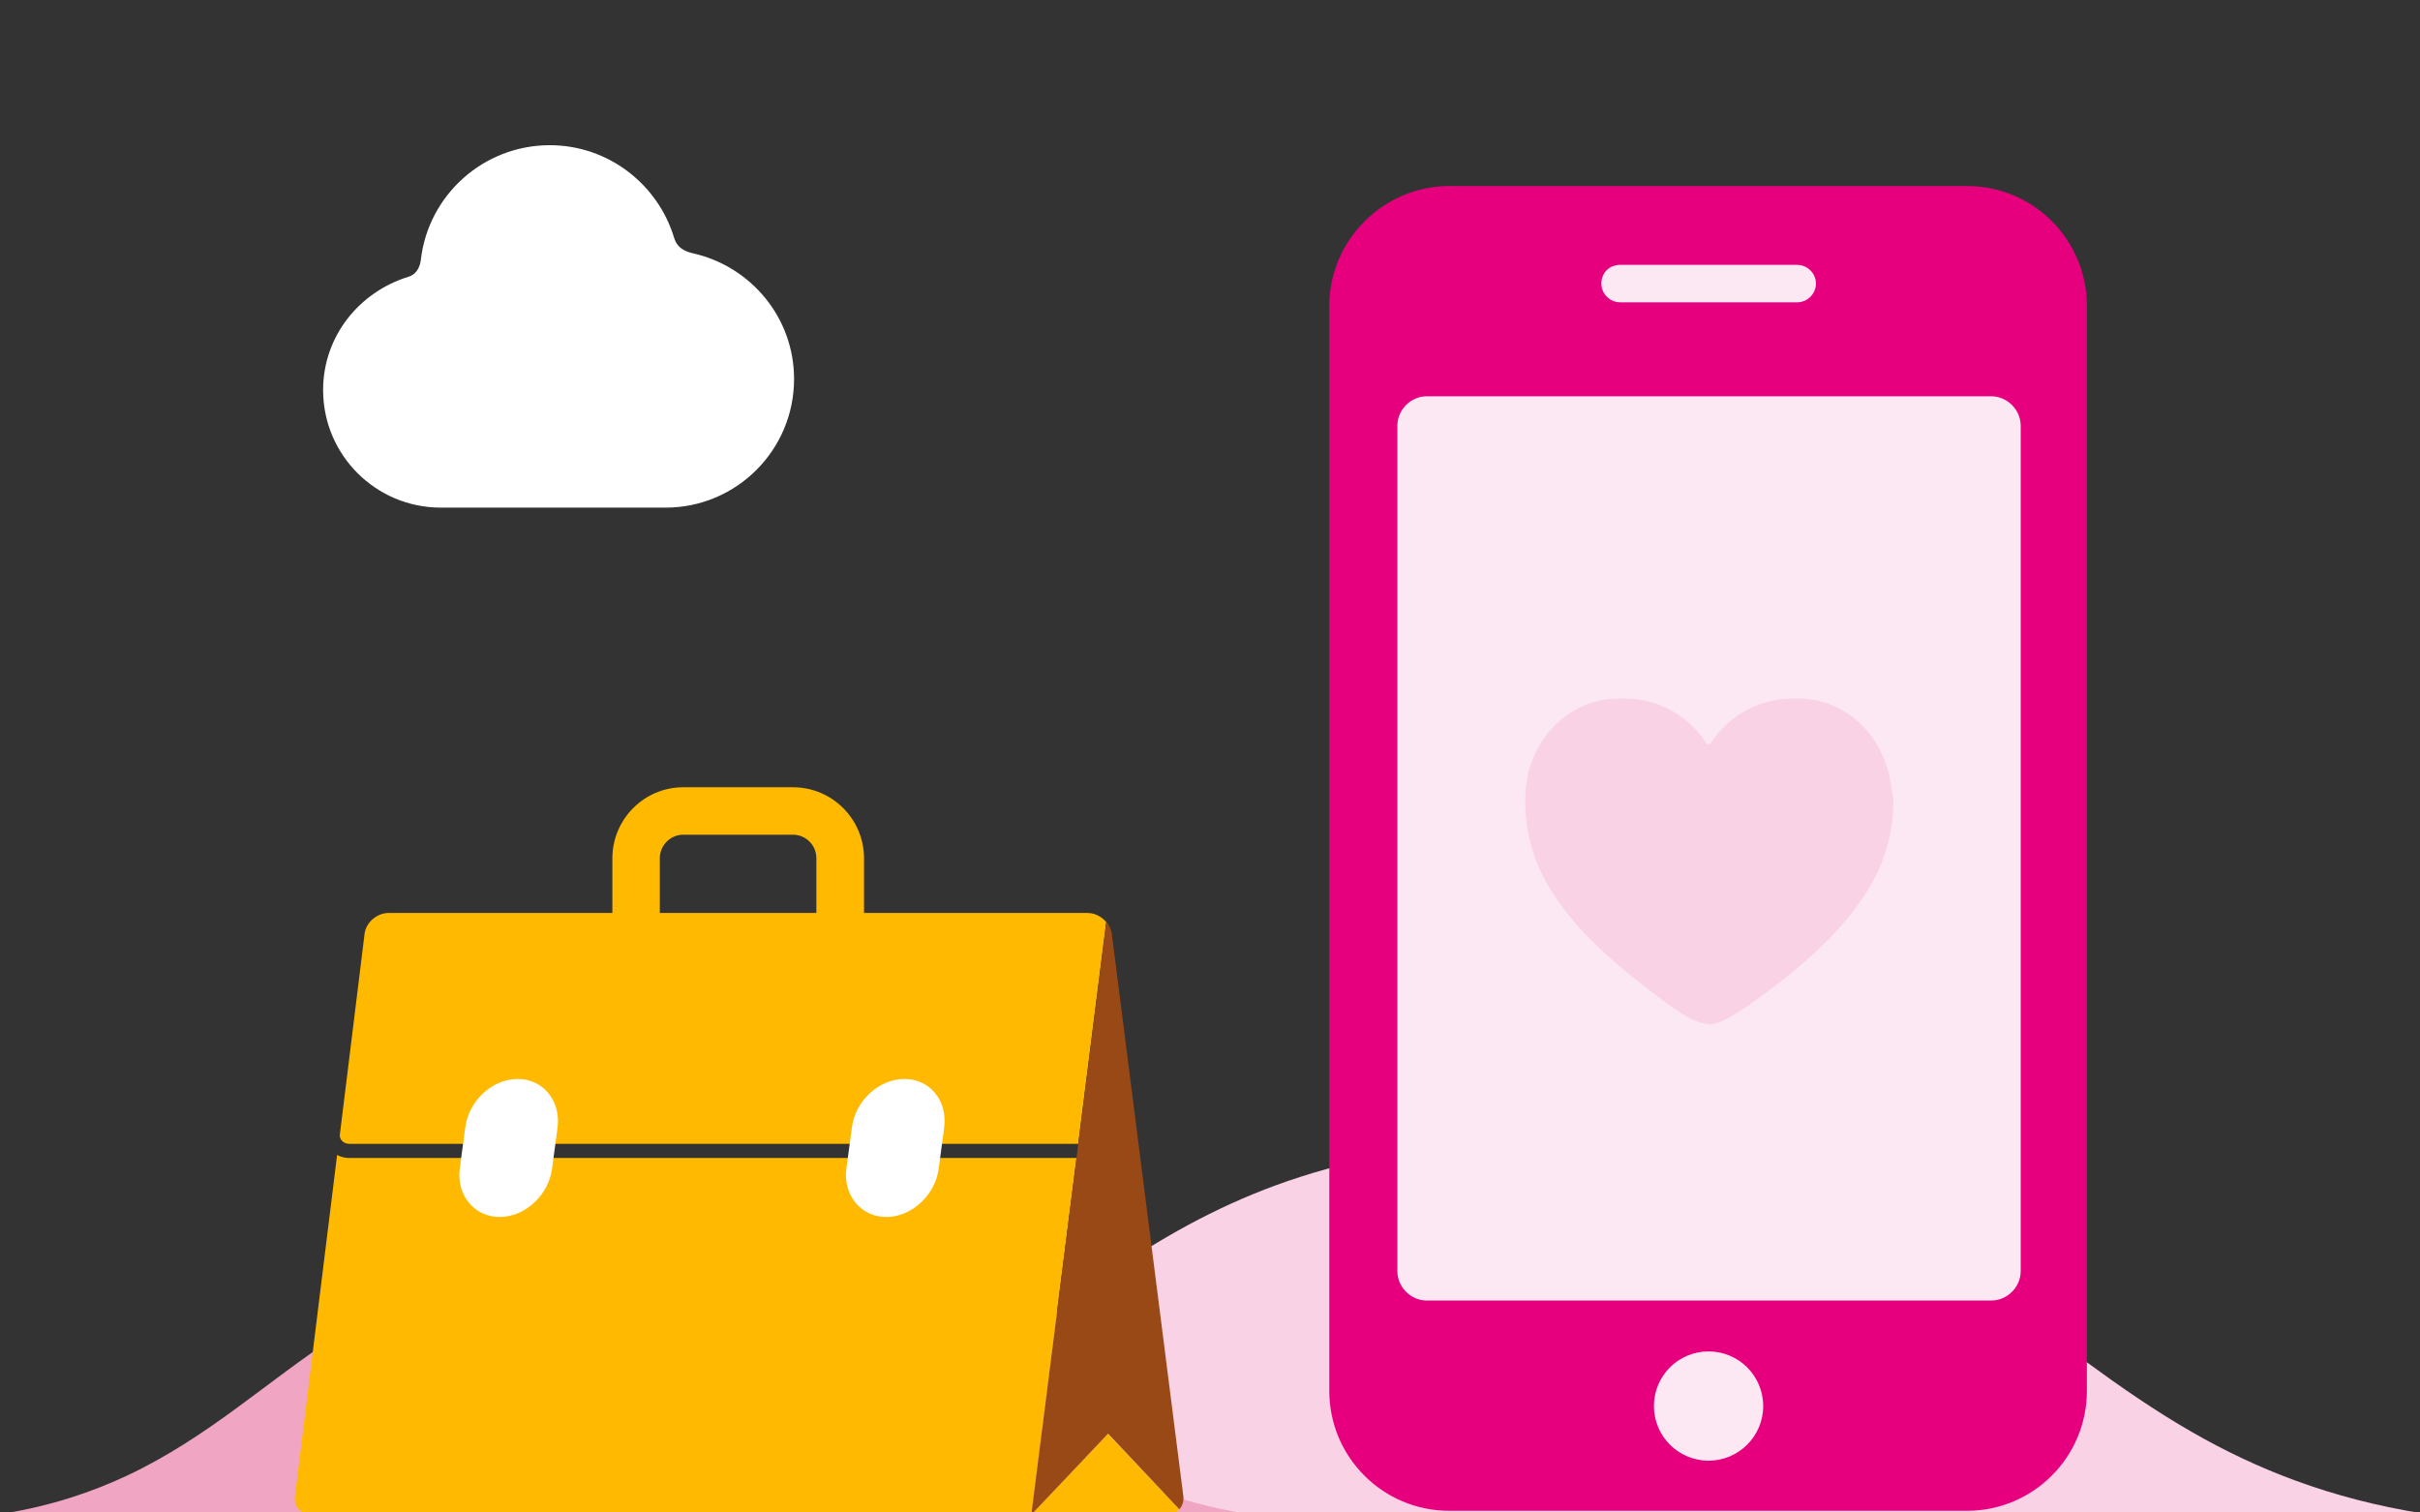<?xml version="1.0" encoding="utf-8"?>
<!-- Generator: Adobe Illustrator 19.2.1, SVG Export Plug-In . SVG Version: 6.00 Build 0)  -->
<svg version="1.1" id="Lager_1" xmlns="http://www.w3.org/2000/svg" xmlns:xlink="http://www.w3.org/1999/xlink" x="0px" y="0px"
	 viewBox="0 0 1280 800" style="enable-background:new 0 0 1280 800;" xml:space="preserve">
<rect x="0" y="0" width="1280" height="800" fill="#333333" stroke="none"/>
<style type="text/css">
	.st0{fill:#FAD2E6;}
	.st1{fill:#F0A5C3;}
	.st2{fill:#FFFFFF;}
	.st3{fill:#E6007E;}
	.st4{fill:#FCE8F2;}
	.st5{fill:#FFB900;}
	.st6{fill:#AEC90B;}
	.st7{fill:#994916;}
</style>
<g>
	<path class="st0" d="M1159.3,757.4c-39.5-22.7-72.5-50.4-108.4-75.8c-58.3-41.4-124.1-77.2-237.8-77.2
		c-199.2,0-251.5,109.8-373.7,167.3c-27,12.7-57.4,22.9-93.5,28.8h20.2h915.3C1232.1,792.6,1193.2,776.9,1159.3,757.4z"/>
	<path class="st1" d="M573.2,770.3c-27.8-16-51-35.4-76.2-53.3c-41-29.1-87.2-54.2-167.1-54.2c-140,0-176.7,77.1-262.5,117.6
		c-19,8.9-40.3,16.1-65.7,20.2h14.2H659C624.3,795,597,783.9,573.2,770.3z"/>
</g>
<path class="st2" d="M356.5,125.6c-8.6-28.2-34.8-48.8-65.7-48.8c-35.2,0-64.3,26.5-68.2,60.6c-0.3,2.5-1.5,7.5-6.6,9
	c-25.9,8-45.1,31.4-45.1,59.9c0,34.4,27.9,62.2,62.3,62.2c25.9,0,91.8,0,118.8,0c37.6,0,68-30.5,68-68c0-32.6-22.9-59.6-53.4-66.5
	C358.5,132.2,357.3,127.9,356.5,125.6z"/>
<g>
	<path class="st3" d="M1040.5,98.4H766.5c-34.5,0-63.4,28.4-63.4,63.4v573.9c0,35,28.4,63.4,63.4,63.4h273.9
		c35,0,63.4-28.4,63.4-63.4V161.8C1103.8,126.8,1075.5,98.4,1040.5,98.4z"/>
	<path class="st4" d="M856.9,140.1h93.7c5.2,0,9.9,4.3,9.9,9.9c0,5.2-4.3,9.9-9.9,9.9h-93.7c-5.2,0-9.9-4.3-9.9-9.9
		C847,144.3,851.2,140.1,856.9,140.1z"/>
	<circle class="st4" cx="903.7" cy="743.7" r="28.9"/>
	<path class="st4" d="M1068.8,672.3c0,8.5-7.1,15.6-15.6,15.6H754.7c-8.5,0-15.6-7.1-15.6-15.6V225.2c0-8.5,7.1-15.6,15.6-15.6
		h298.5c8.5,0,15.6,7.1,15.6,15.6V672.3z"/>
	<path class="st0" d="M999.3,410.2C999.3,410.2,999.3,409.7,999.3,410.2C999.3,409.7,999.3,409.7,999.3,410.2
		c-5.2-22.7-23.2-39.7-46.4-40.7c-1.4,0-2.8,0-4.7,0c-18,0-33.6,9-43.1,23.2c-0.5,0.5-0.9,1.4-1.4,0.9c-0.9,0-1.4-0.5-1.4-0.9
		c-9.5-14.2-25.1-23.2-43.1-23.2c-1.4,0-3.3,0-4.7,0c-23.2,0.9-41.2,18-46.4,40.2c0,0,0,0,0,0.5l0,0c-0.9,4.3-1.4,8.5-1.4,13.2
		c0,16.6,4.3,32.2,13.2,46.8c12.8,21.3,34.5,40.2,56.8,56.8c12.8,9.9,21.3,14.7,27.4,14.7c6.2,0,14.2-5.2,27.4-14.7
		c22.7-16.6,44-35.5,56.8-56.8c9-14.7,13.2-30.8,13.2-46.8C1000.7,418.7,1000.2,414.5,999.3,410.2z"/>
</g>
<g>
	<g>
		<path class="st5" d="M419.4,549.5h-58c-20.7,0-37.5-16.8-37.5-37.5v-58c0-20.7,16.8-37.6,37.5-37.6h58c20.7,0,37.6,16.8,37.6,37.6
			v58C457,532.6,440.1,549.5,419.4,549.5z M361.4,441.5c-6.8,0-12.4,5.6-12.4,12.4v58c0,6.8,5.6,12.4,12.4,12.4h58
			c6.8,0,12.4-5.6,12.4-12.4v-58c0-6.8-5.5-12.4-12.4-12.4H361.4z"/>
	</g>
	<polygon class="st6" points="625.7,790.7 598.3,642.1 625.7,790.7 	"/>
	<path class="st5" d="M586,758.4l-40.6,42.8c3.9,0,7.8,0,10.7,0h19.2c5.9,0,15.5,0,21.4,0H617c2.8,0,5.2-1.1,6.8-2.9L586,758.4z"/>
	<g>
		<path class="st5" d="M184.7,605h385.6l14.8-117.3c-2.4-2.9-6.1-4.8-9.8-4.8H205.5c-5.9,0-11.6,4.7-12.6,10.5l-13.2,107.2
			c0.1,1,0.4,1.9,1,2.6C181.6,604.3,183,605,184.7,605z"/>
		<path class="st5" d="M178.3,610.9l-22.2,179.8c-1.1,5.8,2.9,10.5,8.8,10.5h78c5.9,0,15.5,0,21.4,0h270.5c2.9,0,6.8,0,10.7,0
			l23.9-188.7H184.7C182.4,612.5,180.2,611.9,178.3,610.9z"/>
	</g>
	<path class="st7" d="M623.8,798.3c1.7-1.9,2.6-4.6,2-7.7L588,493.4c-0.4-2.1-1.4-4.1-2.8-5.8l-39.7,313.5l40.6-42.8L623.8,798.3z"
		/>
	<g>
		<path class="st2" d="M273.8,570.7l-0.5,0c-13.2,0.3-25.4,11.7-27.2,25.6l-2.9,21.6c-1,7.1,0.9,13.8,5.2,18.7
			c4,4.6,9.6,7.1,15.9,7.1l0.5,0c13.2-0.3,25.4-11.7,27.2-25.6l2.9-21.6c0.9-7.1-0.9-13.8-5.2-18.7
			C285.8,573.2,280.1,570.7,273.8,570.7z"/>
		<path class="st2" d="M494.2,577.7c-4-4.6-9.6-7-15.9-7l-0.5,0c-13.2,0.3-25.4,11.7-27.2,25.6l-2.9,21.6c-1,7.1,0.9,13.8,5.2,18.7
			c4,4.6,9.6,7.1,15.9,7.1l0.5,0c13.2-0.3,25.4-11.7,27.2-25.6l2.9-21.6C500.3,589.3,498.5,582.6,494.2,577.7z"/>
	</g>
</g>
</svg>
